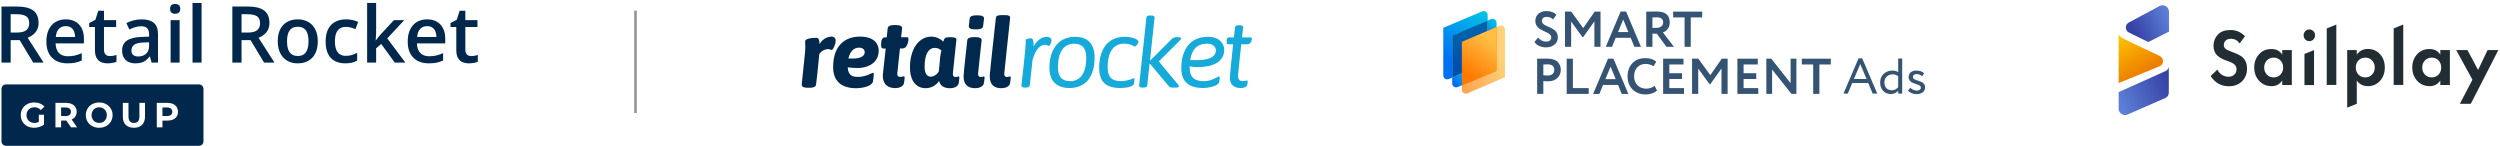 <?xml version="1.0" encoding="UTF-8"?> <svg xmlns="http://www.w3.org/2000/svg" width="803" height="47" viewBox="0 0 803 47" fill="none"> <path d="M5.531 2.108C7.081 2.108 8.361 2.297 9.37 2.674C10.387 3.051 11.142 3.626 11.634 4.397C12.135 5.168 12.385 6.149 12.385 7.338C12.385 8.224 12.221 8.979 11.893 9.603C11.565 10.226 11.134 10.743 10.601 11.153C10.068 11.563 9.497 11.892 8.89 12.138L13.997 20.1H10.662L6.318 12.888H3.426V20.1H0.473V2.108H5.531ZM5.334 4.569H3.426V10.452H5.469C6.839 10.452 7.832 10.197 8.447 9.689C9.071 9.18 9.382 8.429 9.382 7.437C9.382 6.395 9.05 5.656 8.386 5.221C7.729 4.787 6.712 4.569 5.334 4.569Z" fill="#01284C"></path> <path d="M21.118 6.218C22.333 6.218 23.375 6.468 24.244 6.969C25.114 7.469 25.782 8.179 26.25 9.098C26.718 10.017 26.952 11.116 26.952 12.396V13.947H17.857C17.89 15.268 18.243 16.285 18.916 16.999C19.596 17.712 20.548 18.069 21.771 18.069C22.64 18.069 23.42 17.987 24.109 17.823C24.806 17.651 25.524 17.401 26.262 17.072V19.423C25.581 19.743 24.888 19.977 24.183 20.124C23.477 20.272 22.632 20.346 21.648 20.346C20.31 20.346 19.133 20.087 18.116 19.571C17.107 19.046 16.315 18.266 15.741 17.232C15.175 16.199 14.891 14.915 14.891 13.381C14.891 11.855 15.15 10.558 15.667 9.492C16.184 8.425 16.91 7.613 17.845 7.055C18.78 6.497 19.871 6.218 21.118 6.218ZM21.118 8.396C20.208 8.396 19.469 8.692 18.903 9.283C18.345 9.873 18.017 10.739 17.919 11.879H24.121C24.113 11.198 23.998 10.595 23.777 10.07C23.563 9.545 23.235 9.135 22.792 8.84C22.357 8.544 21.799 8.396 21.118 8.396Z" fill="#01284C"></path> <path d="M35.283 18.008C35.66 18.008 36.034 17.975 36.403 17.909C36.772 17.835 37.108 17.749 37.412 17.651V19.841C37.092 19.981 36.678 20.1 36.169 20.198C35.66 20.297 35.131 20.346 34.581 20.346C33.81 20.346 33.117 20.219 32.502 19.964C31.887 19.702 31.398 19.255 31.037 18.623C30.676 17.991 30.496 17.118 30.496 16.002V8.68H28.638V7.387L30.631 6.366L31.579 3.449H33.4V6.477H37.301V8.68H33.4V15.965C33.4 16.654 33.572 17.167 33.917 17.503C34.262 17.84 34.717 18.008 35.283 18.008Z" fill="#01284C"></path> <path d="M45.522 6.218C47.245 6.218 48.545 6.6 49.423 7.363C50.309 8.126 50.752 9.315 50.752 10.932V20.1H48.697L48.143 18.168H48.045C47.659 18.66 47.261 19.066 46.851 19.386C46.441 19.706 45.965 19.944 45.423 20.1C44.89 20.264 44.238 20.346 43.467 20.346C42.654 20.346 41.928 20.198 41.288 19.903C40.648 19.599 40.144 19.14 39.775 18.525C39.406 17.909 39.221 17.13 39.221 16.186C39.221 14.784 39.742 13.729 40.784 13.024C41.834 12.318 43.417 11.928 45.534 11.855L47.897 11.768V11.055C47.897 10.111 47.675 9.438 47.232 9.036C46.798 8.634 46.182 8.433 45.386 8.433C44.706 8.433 44.045 8.532 43.405 8.729C42.765 8.926 42.142 9.168 41.535 9.455L40.599 7.412C41.264 7.059 42.019 6.772 42.864 6.551C43.717 6.329 44.603 6.218 45.522 6.218ZM47.885 13.59L46.125 13.651C44.681 13.7 43.668 13.947 43.085 14.39C42.503 14.833 42.211 15.44 42.211 16.211C42.211 16.884 42.413 17.376 42.815 17.688C43.217 17.991 43.746 18.143 44.402 18.143C45.403 18.143 46.231 17.86 46.888 17.294C47.552 16.72 47.885 15.879 47.885 14.771V13.59Z" fill="#01284C"></path> <path d="M57.693 6.477V20.1H54.801V6.477H57.693ZM56.265 1.259C56.708 1.259 57.09 1.378 57.41 1.616C57.738 1.854 57.902 2.264 57.902 2.846C57.902 3.421 57.738 3.831 57.41 4.077C57.09 4.315 56.708 4.434 56.265 4.434C55.806 4.434 55.416 4.315 55.096 4.077C54.784 3.831 54.629 3.421 54.629 2.846C54.629 2.264 54.784 1.854 55.096 1.616C55.416 1.378 55.806 1.259 56.265 1.259Z" fill="#01284C"></path> <path d="M64.744 20.1H61.84V0.951H64.744V20.1Z" fill="#01284C"></path> <path d="M79.687 2.108C81.238 2.108 82.518 2.297 83.527 2.674C84.544 3.051 85.299 3.626 85.791 4.397C86.292 5.168 86.542 6.149 86.542 7.338C86.542 8.224 86.378 8.979 86.05 9.603C85.722 10.226 85.291 10.743 84.758 11.153C84.224 11.563 83.654 11.892 83.047 12.138L88.154 20.1H84.819L80.475 12.888H77.583V20.1H74.629V2.108H79.687ZM79.49 4.569H77.583V10.452H79.626C80.996 10.452 81.989 10.197 82.604 9.689C83.228 9.18 83.539 8.429 83.539 7.437C83.539 6.395 83.207 5.656 82.542 5.221C81.886 4.787 80.869 4.569 79.49 4.569Z" fill="#01284C"></path> <path d="M102.072 13.258C102.072 14.39 101.924 15.395 101.629 16.273C101.333 17.15 100.903 17.893 100.337 18.5C99.77 19.099 99.09 19.558 98.294 19.878C97.498 20.19 96.6 20.346 95.599 20.346C94.663 20.346 93.806 20.19 93.027 19.878C92.247 19.558 91.57 19.099 90.996 18.5C90.43 17.893 89.991 17.15 89.679 16.273C89.368 15.395 89.212 14.39 89.212 13.258C89.212 11.756 89.47 10.485 89.987 9.443C90.512 8.392 91.259 7.592 92.227 7.043C93.195 6.493 94.347 6.218 95.685 6.218C96.94 6.218 98.048 6.493 99.007 7.043C99.967 7.592 100.718 8.392 101.26 9.443C101.801 10.493 102.072 11.764 102.072 13.258ZM92.19 13.258C92.19 14.25 92.309 15.099 92.547 15.805C92.793 16.511 93.17 17.052 93.679 17.429C94.188 17.799 94.844 17.983 95.648 17.983C96.452 17.983 97.108 17.799 97.617 17.429C98.126 17.052 98.499 16.511 98.737 15.805C98.975 15.099 99.094 14.25 99.094 13.258C99.094 12.265 98.975 11.424 98.737 10.735C98.499 10.037 98.126 9.508 97.617 9.147C97.108 8.778 96.448 8.593 95.636 8.593C94.438 8.593 93.564 8.995 93.014 9.799C92.465 10.603 92.19 11.756 92.19 13.258Z" fill="#01284C"></path> <path d="M110.883 20.346C109.595 20.346 108.479 20.096 107.536 19.595C106.592 19.095 105.866 18.328 105.358 17.294C104.849 16.26 104.595 14.948 104.595 13.356C104.595 11.699 104.874 10.345 105.431 9.295C105.989 8.245 106.761 7.469 107.745 6.969C108.738 6.468 109.874 6.218 111.154 6.218C111.966 6.218 112.7 6.3 113.357 6.464C114.021 6.62 114.583 6.813 115.043 7.043L114.181 9.356C113.681 9.151 113.168 8.979 112.643 8.84C112.118 8.7 111.613 8.63 111.129 8.63C110.333 8.63 109.669 8.807 109.136 9.159C108.611 9.512 108.217 10.037 107.954 10.735C107.7 11.432 107.573 12.298 107.573 13.331C107.573 14.332 107.704 15.177 107.967 15.866C108.229 16.547 108.619 17.064 109.136 17.417C109.652 17.762 110.288 17.934 111.043 17.934C111.79 17.934 112.458 17.844 113.049 17.663C113.64 17.483 114.198 17.249 114.723 16.962V19.472C114.206 19.767 113.652 19.985 113.061 20.124C112.471 20.272 111.745 20.346 110.883 20.346Z" fill="#01284C"></path> <path d="M120.814 0.951V10.206C120.814 10.624 120.798 11.083 120.765 11.584C120.732 12.076 120.699 12.54 120.667 12.974H120.728C120.941 12.687 121.196 12.351 121.491 11.965C121.795 11.58 122.082 11.243 122.353 10.956L126.512 6.477H129.835L124.383 12.335L130.192 20.1H126.795L122.439 14.119L120.814 15.509V20.1H117.922V0.951H120.814Z" fill="#01284C"></path> <path d="M137.182 6.218C138.397 6.218 139.439 6.468 140.308 6.969C141.178 7.469 141.847 8.179 142.314 9.098C142.782 10.017 143.016 11.116 143.016 12.396V13.947H133.921C133.954 15.268 134.307 16.285 134.98 16.999C135.661 17.712 136.612 18.069 137.835 18.069C138.704 18.069 139.484 17.987 140.173 17.823C140.87 17.651 141.588 17.401 142.327 17.072V19.423C141.646 19.743 140.952 19.977 140.247 20.124C139.541 20.272 138.696 20.346 137.712 20.346C136.374 20.346 135.197 20.087 134.18 19.571C133.171 19.046 132.379 18.266 131.805 17.232C131.239 16.199 130.955 14.915 130.955 13.381C130.955 11.855 131.214 10.558 131.731 9.492C132.248 8.425 132.974 7.613 133.909 7.055C134.844 6.497 135.935 6.218 137.182 6.218ZM137.182 8.396C136.272 8.396 135.533 8.692 134.967 9.283C134.409 9.873 134.081 10.739 133.983 11.879H140.185C140.177 11.198 140.062 10.595 139.841 10.07C139.627 9.545 139.299 9.135 138.856 8.84C138.421 8.544 137.863 8.396 137.182 8.396Z" fill="#01284C"></path> <path d="M151.347 18.008C151.724 18.008 152.098 17.975 152.467 17.909C152.836 17.835 153.173 17.749 153.476 17.651V19.841C153.156 19.981 152.742 20.1 152.233 20.198C151.724 20.297 151.195 20.346 150.646 20.346C149.874 20.346 149.181 20.219 148.566 19.964C147.951 19.702 147.462 19.255 147.101 18.623C146.74 17.991 146.56 17.118 146.56 16.002V8.68H144.702V7.387L146.695 6.366L147.643 3.449H149.464V6.477H153.365V8.68H149.464V15.965C149.464 16.654 149.636 17.167 149.981 17.503C150.326 17.84 150.781 18.008 151.347 18.008Z" fill="#01284C"></path> <path fill-rule="evenodd" clip-rule="evenodd" d="M1.925 27.113H63.907C64.707 27.113 65.356 27.762 65.356 28.562V45.385C65.356 46.185 64.707 46.833 63.907 46.833H1.925C1.125 46.833 0.477 46.185 0.477 45.385V28.562C0.477 27.762 1.125 27.113 1.925 27.113ZM14.128 36.85H12.466V39.151C12.047 39.376 11.576 39.488 11.052 39.488C10.558 39.488 10.116 39.383 9.727 39.174C9.345 38.957 9.046 38.657 8.829 38.276C8.612 37.894 8.503 37.46 8.503 36.973C8.503 36.479 8.612 36.041 8.829 35.66C9.046 35.278 9.349 34.983 9.738 34.773C10.127 34.563 10.573 34.459 11.074 34.459C11.868 34.459 12.545 34.754 13.106 35.346L14.274 34.268C13.892 33.826 13.421 33.489 12.859 33.257C12.298 33.025 11.673 32.909 10.984 32.909C10.161 32.909 9.42 33.085 8.762 33.437C8.103 33.781 7.587 34.264 7.212 34.885C6.846 35.499 6.662 36.195 6.662 36.973C6.662 37.752 6.846 38.452 7.212 39.073C7.587 39.686 8.099 40.169 8.75 40.521C9.402 40.865 10.135 41.037 10.951 41.037C11.52 41.037 12.085 40.951 12.646 40.779C13.207 40.607 13.701 40.36 14.128 40.038V36.85ZM22.817 40.903L21.301 38.714H21.211H19.628V40.903H17.809V33.044H21.211C21.907 33.044 22.51 33.16 23.018 33.392C23.535 33.624 23.932 33.953 24.209 34.38C24.485 34.807 24.624 35.312 24.624 35.896C24.624 36.479 24.482 36.985 24.197 37.411C23.921 37.83 23.524 38.152 23.007 38.377L24.77 40.903H22.817ZM22.783 35.896C22.783 35.454 22.641 35.117 22.356 34.885C22.072 34.646 21.657 34.526 21.11 34.526H19.628V37.265H21.11C21.657 37.265 22.072 37.145 22.356 36.906C22.641 36.666 22.783 36.33 22.783 35.896ZM29.651 40.51C30.309 40.861 31.046 41.037 31.862 41.037C32.678 41.037 33.411 40.861 34.063 40.51C34.714 40.158 35.227 39.675 35.601 39.062C35.975 38.44 36.162 37.744 36.162 36.973C36.162 36.202 35.975 35.51 35.601 34.896C35.227 34.275 34.714 33.789 34.063 33.437C33.411 33.085 32.678 32.909 31.862 32.909C31.046 32.909 30.309 33.085 29.651 33.437C29 33.789 28.487 34.275 28.113 34.896C27.746 35.51 27.562 36.202 27.562 36.973C27.562 37.744 27.746 38.44 28.113 39.062C28.487 39.675 29 40.158 29.651 40.51ZM33.12 39.174C32.745 39.383 32.326 39.488 31.862 39.488C31.398 39.488 30.979 39.383 30.605 39.174C30.231 38.957 29.935 38.657 29.718 38.276C29.508 37.894 29.404 37.46 29.404 36.973C29.404 36.487 29.508 36.053 29.718 35.671C29.935 35.289 30.231 34.994 30.605 34.784C30.979 34.567 31.398 34.459 31.862 34.459C32.326 34.459 32.745 34.567 33.12 34.784C33.494 34.994 33.786 35.289 33.995 35.671C34.212 36.053 34.321 36.487 34.321 36.973C34.321 37.46 34.212 37.894 33.995 38.276C33.786 38.657 33.494 38.957 33.12 39.174ZM43.012 41.037C41.889 41.037 41.014 40.727 40.385 40.106C39.764 39.484 39.453 38.597 39.453 37.445V33.044H41.272V37.377C41.272 38.785 41.856 39.488 43.023 39.488C43.592 39.488 44.026 39.32 44.325 38.983C44.625 38.639 44.775 38.103 44.775 37.377V33.044H46.571V37.445C46.571 38.597 46.257 39.484 45.628 40.106C45.007 40.727 44.135 41.037 43.012 41.037ZM55.569 33.392C55.06 33.16 54.458 33.044 53.761 33.044H50.36V40.903H52.179V38.736H53.761C54.458 38.736 55.06 38.624 55.569 38.399C56.086 38.167 56.482 37.838 56.759 37.411C57.036 36.977 57.175 36.472 57.175 35.896C57.175 35.312 57.036 34.807 56.759 34.38C56.482 33.953 56.086 33.624 55.569 33.392ZM54.907 36.906C54.622 37.138 54.207 37.254 53.661 37.254H52.179V34.526H53.661C54.207 34.526 54.622 34.646 54.907 34.885C55.191 35.117 55.333 35.454 55.333 35.896C55.333 36.33 55.191 36.666 54.907 36.906Z" fill="#01284C"></path> <g clip-path="url(#clip0_9041_14325)"> <path d="M266.943 11.758C267.14 11.729 267.341 11.746 267.53 11.807C267.718 11.867 267.891 11.97 268.033 12.107C268.175 12.244 268.283 12.411 268.348 12.596C268.414 12.78 268.435 12.978 268.411 13.172C268.411 14.197 267.599 16.031 267.162 16.031C266.725 16.031 266.631 15.755 265.882 15.755C265.339 15.799 264.812 15.962 264.342 16.234C263.872 16.505 263.47 16.877 263.165 17.323C262.822 21.351 262.125 27.162 262.125 27.162C262.062 27.807 261.375 28.186 260.158 28.186H259.284C258.035 28.186 257.504 27.725 257.504 27.233L258.545 17.148C258.638 16.257 258.67 15.488 258.67 14.965C258.67 14.227 258.607 13.705 258.607 13.244C258.607 12.567 260.199 12.137 262.229 12.137C263.072 12.137 263.134 13.028 263.27 14.187C263.615 13.502 264.135 12.918 264.779 12.492C265.424 12.066 266.169 11.813 266.943 11.758V11.758Z" fill="#01284D"></path> <path d="M280.402 23.38C280.527 23.38 280.652 23.38 280.652 23.811C280.612 24.604 280.529 25.394 280.402 26.178C279.903 27.869 276.687 28.33 274.97 28.33C269.881 28.33 267.602 25.717 267.602 21.566C267.602 14.463 271.567 11.758 276.188 11.758C281.277 11.758 282.245 14.617 282.245 16.216C282.245 20.316 278.623 21.843 275.532 21.843C274.446 21.85 273.36 21.778 272.285 21.628C272.41 24.149 273.721 24.702 275.563 24.702C278.061 24.733 280.059 23.38 280.402 23.38ZM272.503 18.799H274.002C276.937 18.799 277.749 17.692 277.749 16.749C277.749 15.806 276.968 15.304 275.875 15.304C273.94 15.355 272.94 16.892 272.503 18.799Z" fill="#01284D"></path> <path d="M284.492 15.6H283.816C283.254 15.6 283.004 15.262 283.004 14.493C283.004 13.079 283.285 12.002 284.19 12.002H284.815L285.127 9.082C285.189 8.436 285.876 8.057 287.094 8.057H287.979C289.227 8.057 289.758 8.518 289.758 9.01L289.446 11.961H291.288C291.725 11.961 291.788 12.146 291.788 12.576C291.788 13.714 291.194 15.559 289.977 15.559H289.071C289.071 15.559 288.197 23.584 288.197 23.676C288.197 24.383 288.478 24.701 289.134 24.701C289.534 24.675 289.931 24.613 290.32 24.516C290.508 24.516 290.57 24.578 290.57 24.855C290.537 25.474 290.464 26.09 290.351 26.699C290.164 27.837 288.697 28.298 287.604 28.298C285.106 28.298 283.545 27.068 283.545 24.199C283.587 23.563 284.492 15.6 284.492 15.6Z" fill="#01284D"></path> <path d="M301.627 26.024C301.158 26.725 300.523 27.302 299.775 27.704C299.027 28.106 298.191 28.321 297.339 28.33C294.311 28.33 292.281 25.994 292.281 21.658C292.281 15.755 295.122 11.758 299.212 11.758C300.636 11.811 301.986 12.393 302.99 13.387C303.334 12.28 303.427 11.973 305.02 11.942H305.394C306.643 11.942 307.205 12.219 307.205 12.711C307.205 12.834 306.05 23.196 306.05 23.718C306.05 24.425 306.331 24.743 306.987 24.743C307.294 24.714 307.598 24.652 307.892 24.559C308.079 24.559 308.142 24.62 308.142 24.897C308.109 25.516 308.036 26.132 307.923 26.742C307.736 27.879 306.269 28.34 305.176 28.34C303.313 28.33 302.064 27.654 301.627 26.024ZM301.564 22.857C302.064 17.384 301.939 18.338 302.376 16.216C301.816 15.687 301.071 15.39 300.295 15.386C298.213 15.386 296.985 17.436 296.985 21.412C296.985 23.534 297.672 24.641 299.067 24.641C299.601 24.571 300.108 24.371 300.544 24.06C300.98 23.748 301.331 23.335 301.564 22.857V22.857Z" fill="#01284D"></path> <path d="M310.686 12.957C310.749 12.311 311.436 11.932 312.653 11.932H313.528C314.776 11.932 315.307 12.393 315.307 12.885C315.307 12.885 314.152 23.4 314.152 23.708C314.152 24.415 314.433 24.733 315.089 24.733C315.396 24.704 315.7 24.642 315.994 24.548C316.181 24.548 316.244 24.61 316.244 24.886C316.211 25.505 316.138 26.121 316.025 26.731C315.838 27.869 314.371 28.33 313.278 28.33C310.843 28.33 309.5 27.192 309.5 24.425C309.5 23.564 310.686 12.957 310.686 12.957ZM315.776 8.406C315.713 9.052 315.026 9.431 313.809 9.431H312.955C311.706 9.431 311.176 8.97 311.176 8.478L311.457 5.957C311.519 5.311 312.206 4.932 313.424 4.932H314.298C315.547 4.932 316.077 5.393 316.077 5.885L315.776 8.406Z" fill="#01284D"></path> <path d="M319.869 5.784C319.963 5.169 320.338 4.861 321.493 4.861H322.992C324.115 4.861 324.459 5.2 324.459 5.691C324.459 5.691 322.554 23.586 322.554 23.709C322.554 24.416 322.835 24.734 323.491 24.734C323.799 24.705 324.102 24.643 324.396 24.549C324.584 24.549 324.646 24.611 324.646 24.888C324.614 25.507 324.541 26.123 324.428 26.733C324.24 27.87 322.773 28.331 321.68 28.331C319.245 28.331 317.902 27.194 317.902 24.427C317.902 23.473 319.869 5.784 319.869 5.784Z" fill="#01284D"></path> <path d="M329.386 28.144H329.261C328.418 28.144 328.074 27.867 328.074 27.498C328.074 27.498 329.448 15.507 329.448 14.031C329.448 13.293 329.448 13.17 329.448 13.006C329.448 12.33 330.978 12.299 331.196 12.299C331.415 12.299 332.008 12.391 332.008 14.605C332.016 14.707 332.016 14.81 332.008 14.913C333.049 13.006 334.568 11.838 336.171 11.838C336.795 11.838 337.732 12.053 337.732 13.006C337.732 13.775 337.201 14.728 336.827 14.728C336.452 14.728 336.421 14.39 335.609 14.39C334.454 14.39 332.737 15.343 331.644 19.248C331.238 23.183 330.77 27.447 330.77 27.447C330.645 27.898 330.197 28.144 329.386 28.144Z" fill="#16AADB"></path> <path d="M345.344 11.822C349.434 11.822 351.588 14.159 351.588 18.494C351.588 24.859 348.529 28.272 343.533 28.272C339.287 28.272 337.07 25.966 337.07 21.661C337.102 16.557 339.474 11.822 345.344 11.822ZM348.903 18.556C348.903 15.481 347.654 14.036 345.001 14.036C341.566 14.036 339.797 16.957 339.797 21.569C339.797 24.644 341.077 26.058 343.731 26.058C347.061 26.058 348.903 23.445 348.903 18.556Z" fill="#16AADB"></path> <path d="M364.232 26.857C363.982 28.087 360.766 28.272 359.799 28.272C355.396 28.272 353.055 26.396 353.055 21.815C353.055 16.526 355.303 11.822 361.297 11.822C364.138 11.822 365.668 12.775 365.668 13.421C365.668 13.821 364.981 14.958 364.451 14.958C363.419 14.309 362.209 13.987 360.985 14.036C358.081 14.036 355.781 16.086 355.781 21.63C355.781 24.705 357.093 26.058 360.028 26.058C361.466 26.02 362.882 25.696 364.19 25.105C364.315 25.105 364.378 25.105 364.378 25.474C364.363 25.938 364.314 26.4 364.232 26.857V26.857Z" fill="#16AADB"></path> <path d="M376.533 12.375C377.022 12.031 377.623 11.877 378.219 11.944H378.344C379.062 11.944 379.385 12.129 379.385 12.313C379.341 12.565 379.208 12.794 379.01 12.959L372.204 19.723L378.448 27.225C378.56 27.346 378.636 27.495 378.667 27.656C378.667 28.056 378.292 28.148 377.262 28.148H377.137C376.45 28.148 375.763 28.148 375.482 27.748L369.363 20.461H369.238L368.489 27.471C368.426 27.902 368.051 28.148 367.177 28.148H367.073C366.168 28.148 365.887 27.902 365.887 27.471L368.228 5.641C368.228 5.211 368.634 4.965 369.54 4.965H369.665C370.57 4.965 370.851 5.211 370.851 5.641L369.384 19.385H369.508L376.533 12.375Z" fill="#16AADB"></path> <path d="M391.548 24.551C391.673 24.551 391.766 24.551 391.766 24.92C391.748 25.385 391.696 25.847 391.61 26.304C391.329 27.749 387.832 28.272 386.49 28.272C383.368 28.272 379.434 27.411 379.434 21.907C379.434 16.404 381.9 11.822 388.02 11.822C391.954 11.822 393.223 14.344 393.223 15.922C393.223 20.196 389.06 21.549 384.793 21.549C383.893 21.559 382.994 21.487 382.108 21.333V21.641C382.108 25.054 383.919 26.068 386.667 26.068C389.414 26.068 391.111 24.551 391.548 24.551ZM382.306 19.324H384.523C385.428 19.324 390.549 19.324 390.549 16.157C390.549 15.02 389.508 14.036 387.739 14.036C384.117 13.985 382.681 16.465 382.306 19.324Z" fill="#16AADB"></path> <path d="M396.698 8.774C396.761 8.282 397.166 8.098 397.978 8.098H398.103C398.977 8.098 399.289 8.313 399.289 8.774L398.946 12.002H401.6C401.975 12.002 402.099 12.156 402.099 12.587C402.099 12.71 401.881 14.216 400.694 14.216H398.696C398.696 14.216 397.656 23.686 397.656 24.301C397.656 25.715 398.342 26.054 399.154 26.054C399.631 26.048 400.104 25.976 400.559 25.838C400.653 25.838 400.778 25.9 400.778 26.115C400.757 26.498 400.705 26.878 400.622 27.253C400.434 28.021 399.404 28.278 398.54 28.278C397.135 28.278 395.043 27.847 395.043 24.896C395.043 23.973 396.084 14.226 396.084 14.226H394.523C394.086 14.226 393.992 13.888 393.992 13.396C393.992 12.904 393.992 12.013 394.773 12.013H396.334L396.698 8.774Z" fill="#16AADB"></path> </g> <path d="M477.843 6.681V4.83C477.843 3.924 476.919 3.31 476.084 3.663L463.59 8.937V24.23C463.59 25.136 464.514 25.75 465.349 25.398L466.441 24.937V11.447L477.843 6.681Z" fill="url(#paint0_linear_9041_14325)"></path> <path d="M480.694 8.878V7.316C480.694 6.412 479.774 5.798 478.939 6.147L477.844 6.604V10.101L480.694 8.878Z" fill="url(#paint1_linear_9041_14325)"></path> <path d="M466.441 24.881V26.793C466.441 27.698 467.362 28.311 468.197 27.962L469.767 27.306V23.477L466.441 24.881Z" fill="url(#paint2_linear_9041_14325)"></path> <path d="M469.767 13.571L477.844 10.102V6.605L466.441 11.371V24.881L469.767 23.477V13.571Z" fill="url(#paint3_linear_9041_14325)"></path> <path opacity="0.7" d="M480.345 8.828V22.516L469.555 27.025V28.82C469.555 29.73 470.485 30.343 471.322 29.984L483.395 24.801V9.442C483.395 8.532 482.464 7.919 481.628 8.278L480.345 8.828Z" fill="url(#paint4_linear_9041_14325)"></path> <path d="M480.656 22.771L469.57 27.404V13.469L480.656 8.709V22.771Z" fill="#FF7800"></path> <path d="M480.656 22.771L469.57 27.404V13.469L480.656 8.709V22.771Z" fill="url(#paint5_linear_9041_14325)"></path> <path d="M498.274 12.036C498.274 11.691 498.145 11.389 497.886 11.131C497.638 10.862 497.326 10.646 496.949 10.485C496.572 10.313 496.158 10.119 495.705 9.903C495.264 9.677 494.855 9.446 494.478 9.209C494.101 8.961 493.783 8.622 493.525 8.191C493.277 7.749 493.153 7.243 493.153 6.672C493.153 5.8 493.471 5.062 494.106 4.459C494.763 3.856 495.619 3.555 496.675 3.555C498.107 3.555 499.184 3.959 499.905 4.766L498.839 6.252C498.269 5.692 497.601 5.412 496.836 5.412C496.352 5.412 495.964 5.526 495.673 5.752C495.393 5.978 495.253 6.279 495.253 6.656C495.253 6.85 495.291 7.033 495.366 7.206C495.442 7.367 495.522 7.502 495.608 7.609C495.705 7.717 495.856 7.836 496.061 7.965C496.276 8.094 496.443 8.191 496.562 8.256C496.691 8.309 496.901 8.401 497.192 8.53C497.482 8.659 497.687 8.751 497.805 8.805C498.279 9.02 498.694 9.246 499.049 9.483C499.448 9.72 499.765 10.059 500.002 10.501C500.25 10.943 500.374 11.449 500.374 12.02C500.374 12.967 500.013 13.737 499.292 14.33C498.57 14.922 497.671 15.218 496.594 15.218C495.84 15.218 495.092 15.062 494.348 14.75C493.638 14.427 493.153 13.99 492.895 13.441L494.025 12.084C494.327 12.483 494.715 12.795 495.188 13.021C495.673 13.247 496.152 13.36 496.626 13.36C497.122 13.36 497.52 13.242 497.822 13.005C498.123 12.768 498.274 12.445 498.274 12.036Z" fill="#355372"></path> <path d="M504.651 15.04H502.664V3.732H504.667L508.528 9.015L512.211 3.732H514.085V15.04H512.114V6.866L508.544 11.89H508.253L504.651 6.915V15.04Z" fill="#355372"></path> <path d="M517.774 15.04H515.771L520.552 3.7H522.297L527.079 15.04H524.962L523.783 12.149H518.953L517.774 15.04ZM523.024 10.291L521.376 6.269L519.712 10.291H523.024Z" fill="#355372"></path> <path d="M530.759 10.808V15.04H528.772V3.732C529.332 3.732 529.941 3.727 530.598 3.716C531.255 3.705 531.793 3.7 532.213 3.7C534.949 3.7 536.316 4.863 536.316 7.189C536.316 8.051 536.096 8.762 535.654 9.322C535.212 9.86 534.706 10.226 534.135 10.42L537.673 15.04H535.266L532.148 10.808H530.759ZM532.116 5.558C532.062 5.558 531.976 5.563 531.858 5.574C531.739 5.574 531.572 5.579 531.357 5.59C531.142 5.59 530.942 5.59 530.759 5.59V8.95H532.052C532.687 8.95 533.204 8.794 533.602 8.482C534.012 8.169 534.216 7.744 534.216 7.206C534.216 6.107 533.516 5.558 532.116 5.558Z" fill="#355372"></path> <path d="M541.083 5.59H537.416V3.732H546.737V5.59H543.07V15.04H541.083V5.59Z" fill="#355372"></path> <path d="M495.722 26.071V30.158H493.735V18.85C494.208 18.85 494.72 18.845 495.269 18.834C495.829 18.823 496.389 18.818 496.949 18.818C497.746 18.818 498.435 18.92 499.017 19.125C499.609 19.319 500.067 19.593 500.39 19.948C500.713 20.293 500.95 20.675 501.101 21.096C501.252 21.505 501.327 21.957 501.327 22.452C501.327 23.476 500.961 24.343 500.229 25.053C499.507 25.764 498.495 26.119 497.192 26.119C496.535 26.119 496.045 26.103 495.722 26.071ZM497.143 20.675L495.722 20.708V24.181C496.292 24.235 496.761 24.262 497.127 24.262C497.762 24.262 498.269 24.106 498.645 23.793C499.033 23.481 499.227 23.029 499.227 22.436C499.227 21.262 498.532 20.675 497.143 20.675Z" fill="#355372"></path> <path d="M510.293 30.158H503.217V18.85H505.204V28.3H510.293V30.158Z" fill="#355372"></path> <path d="M513.719 30.174H511.716L516.498 18.834H518.242L523.024 30.174H520.908L519.728 27.283H514.898L513.719 30.174ZM518.969 25.425L517.321 21.402L515.658 25.425H518.969Z" fill="#355372"></path> <path d="M531.465 27.573L532.224 29.059C531.868 29.436 531.357 29.743 530.689 29.98C530.032 30.217 529.338 30.336 528.605 30.336C526.882 30.336 525.477 29.803 524.389 28.736C523.312 27.67 522.774 26.259 522.774 24.504C522.774 22.824 523.285 21.429 524.308 20.32C525.321 19.222 526.737 18.672 528.557 18.672C530 18.672 531.147 19.055 531.998 19.819L531.109 21.289C530.345 20.783 529.494 20.53 528.557 20.53C527.48 20.53 526.597 20.891 525.908 21.612C525.218 22.334 524.874 23.298 524.874 24.504C524.874 25.689 525.234 26.647 525.956 27.38C526.688 28.112 527.631 28.478 528.783 28.478C529.774 28.478 530.668 28.176 531.465 27.573Z" fill="#355372"></path> <path d="M540.903 30.158H534.199V18.85H540.742V20.708H536.186V23.519H540.257V25.376H536.186V28.3H540.903V30.158Z" fill="#355372"></path> <path d="M545.478 30.158H543.491V18.85H545.494L549.355 24.133L553.038 18.85H554.912V30.158H552.941V21.984L549.371 27.008H549.08L545.478 22.032V30.158Z" fill="#355372"></path> <path d="M564.756 30.158H558.052V18.85H564.594V20.708H560.039V23.519H564.11V25.376H560.039V28.3H564.756V30.158Z" fill="#355372"></path> <path d="M577.004 18.85V30.158H575.421L569.201 22.323V30.158H567.344V18.85H568.927L575.146 26.717V18.85H577.004Z" fill="#355372"></path> <path d="M582.399 20.708H578.732V18.85H588.053V20.708H584.386V30.158H582.399V20.708Z" fill="#355372"></path> <path d="M593.501 30.072H592.116L596.962 18.739H598.137L602.983 30.072H601.518L600.069 26.66H594.934L593.501 30.072ZM599.538 25.372L597.509 20.558L595.481 25.372H599.538ZM610.985 30.072H609.697V29.155C609.053 29.852 608.286 30.201 607.395 30.201C606.332 30.201 605.485 29.863 604.851 29.187C604.218 28.5 603.902 27.604 603.902 26.498C603.902 25.372 604.272 24.454 605.012 23.746C605.764 23.027 606.713 22.667 607.862 22.667C608.591 22.667 609.203 22.839 609.697 23.182V18.804H610.985V30.072ZM607.636 28.994C608.43 28.994 609.117 28.672 609.697 28.028V24.438C609.096 24.062 608.5 23.875 607.91 23.875C607.169 23.875 606.542 24.116 606.026 24.599C605.522 25.071 605.27 25.694 605.27 26.466C605.27 27.239 605.485 27.856 605.914 28.318C606.354 28.768 606.928 28.994 607.636 28.994ZM616.969 28.108C616.969 27.851 616.834 27.636 616.566 27.464C616.298 27.293 615.97 27.153 615.584 27.046C615.208 26.928 614.828 26.794 614.441 26.643C614.055 26.493 613.727 26.257 613.459 25.935C613.191 25.602 613.057 25.195 613.057 24.712C613.057 24.1 613.282 23.606 613.733 23.231C614.184 22.855 614.779 22.667 615.52 22.667C616.582 22.667 617.414 22.951 618.015 23.52L617.403 24.502C616.867 24.03 616.26 23.794 615.584 23.794C615.241 23.794 614.962 23.88 614.747 24.052C614.532 24.223 614.425 24.438 614.425 24.695C614.425 24.974 614.559 25.205 614.828 25.388C615.096 25.559 615.418 25.704 615.793 25.822C616.18 25.93 616.566 26.058 616.952 26.209C617.339 26.348 617.666 26.574 617.934 26.885C618.203 27.196 618.337 27.582 618.337 28.044C618.337 28.763 618.069 29.31 617.532 29.686C617.006 30.051 616.341 30.233 615.536 30.233C614.967 30.233 614.425 30.115 613.91 29.879C613.384 29.632 613.035 29.375 612.864 29.106L613.588 28.189C613.803 28.436 614.114 28.65 614.522 28.833C614.951 29.015 615.337 29.106 615.681 29.106C616.056 29.106 616.362 29.02 616.598 28.849C616.845 28.666 616.969 28.419 616.969 28.108Z" fill="#355372"></path> <g clip-path="url(#clip1_9041_14325)"> <path d="M696.677 3.805V10.159L690.047 13.487H689.988L683.83 10.461C682.498 9.826 682.469 7.889 683.801 7.224L693.658 1.929C695.049 1.202 696.677 2.201 696.677 3.805Z" fill="url(#paint6_linear_9041_14325)"></path> <path d="M680.512 34.849C680.512 36.392 682.081 37.42 683.442 36.755L695.549 31.46C696.23 31.157 696.585 30.491 696.615 29.856V21.232C696.615 21.898 696.26 22.534 695.549 22.836L680.512 29.584V34.849Z" fill="url(#paint7_linear_9041_14325)"></path> <path d="M693.714 21.26L680.512 26.677V10.791C680.512 11.759 682.377 12.607 683.205 13L693.359 17.811L693.744 17.992C695.135 18.658 695.105 20.655 693.714 21.26Z" fill="url(#paint8_linear_9041_14325)"></path> <path d="M721.096 11.639L719.379 13.938C718.639 12.94 717.721 12.456 716.626 12.456C715.827 12.456 715.235 12.667 714.85 13.061C714.465 13.454 714.288 13.938 714.288 14.483C714.288 14.937 714.465 15.33 714.821 15.663C715.087 15.935 715.768 16.238 716.863 16.661C718.55 17.236 719.675 17.841 720.297 18.386C721.274 19.264 721.747 20.474 721.747 22.017C721.747 23.712 721.214 25.073 720.119 26.132C719.024 27.191 717.603 27.706 715.886 27.706C713.459 27.706 711.505 26.616 710.055 24.438L712.216 22.35C712.6 23.137 713.104 23.712 713.755 24.075C714.406 24.468 715.087 24.65 715.768 24.65C716.537 24.65 717.159 24.438 717.633 23.984C718.136 23.53 718.373 22.955 718.373 22.259C718.373 21.654 718.166 21.14 717.721 20.716C717.307 20.323 716.449 19.899 715.117 19.445C713.873 19.022 712.926 18.507 712.304 17.932C711.416 17.146 710.972 16.056 710.972 14.725C710.972 13.333 711.446 12.123 712.364 11.124C713.281 10.126 714.643 9.642 716.389 9.642C718.195 9.611 719.794 10.307 721.096 11.639Z" fill="#212D32"></path> <path d="M733.054 17.538V16.086H736.132V27.312H733.054V25.859C732.225 27.07 731.1 27.675 729.679 27.675C728.021 27.675 726.689 27.1 725.624 25.95C724.587 24.8 724.055 23.378 724.055 21.714C724.055 20.02 724.558 18.597 725.564 17.478C726.571 16.328 727.903 15.753 729.501 15.753C731.1 15.723 732.284 16.328 733.054 17.538ZM732.491 19.414C731.929 18.809 731.189 18.507 730.301 18.507C729.413 18.507 728.702 18.809 728.11 19.414C727.548 20.02 727.252 20.776 727.252 21.684C727.252 22.591 727.548 23.348 728.11 23.953C728.673 24.558 729.413 24.861 730.301 24.861C731.189 24.861 731.899 24.558 732.491 23.953C733.054 23.348 733.35 22.591 733.35 21.684C733.35 20.776 733.054 20.02 732.491 19.414Z" fill="#212D32"></path> <path d="M740.459 12.668C740.103 12.305 739.926 11.851 739.926 11.337C739.926 10.822 740.103 10.369 740.459 10.006C740.814 9.642 741.258 9.461 741.761 9.461C742.264 9.461 742.708 9.642 743.064 10.006C743.419 10.369 743.596 10.822 743.596 11.337C743.596 11.851 743.419 12.305 743.064 12.668C742.708 13.031 742.264 13.213 741.761 13.213C741.258 13.213 740.814 13.031 740.459 12.668ZM740.192 17.328L743.271 16.087V27.313H740.192V17.328Z" fill="#212D32"></path> <path d="M747.348 9.125L750.426 7.885V27.28H747.348V9.125Z" fill="#212D32"></path> <path d="M757 25.863V33.337L753.922 34.577V16.09H757V17.542C757.859 16.332 759.043 15.727 760.582 15.727C762.181 15.727 763.483 16.302 764.489 17.421C765.496 18.541 765.999 19.963 765.999 21.687C765.999 23.412 765.496 24.834 764.46 25.984C763.424 27.104 762.122 27.678 760.523 27.678C759.013 27.648 757.859 27.073 757 25.863ZM761.914 19.418C761.352 18.813 760.612 18.51 759.724 18.51C758.836 18.51 758.125 18.813 757.533 19.418C756.971 20.023 756.675 20.78 756.675 21.687C756.675 22.595 756.971 23.352 757.533 23.957C758.096 24.562 758.836 24.864 759.724 24.864C760.612 24.864 761.322 24.562 761.914 23.957C762.477 23.352 762.773 22.595 762.773 21.687C762.773 20.78 762.477 20.023 761.914 19.418Z" fill="#212D32"></path> <path d="M768.848 9.125L771.926 7.885V27.28H768.848V9.125Z" fill="#212D32"></path> <path d="M783.823 17.538V16.086H786.901V27.312H783.823V25.859C782.994 27.07 781.869 27.675 780.448 27.675C778.791 27.675 777.458 27.1 776.392 25.95C775.357 24.8 774.824 23.378 774.824 21.714C774.824 20.02 775.328 18.597 776.334 17.478C777.34 16.328 778.672 15.753 780.271 15.753C781.869 15.723 783.054 16.328 783.823 17.538ZM783.261 19.414C782.698 18.809 781.958 18.507 781.07 18.507C780.182 18.507 779.472 18.809 778.879 19.414C778.317 20.02 778.021 20.776 778.021 21.684C778.021 22.591 778.317 23.348 778.879 23.953C779.441 24.558 780.182 24.861 781.07 24.861C781.958 24.861 782.668 24.558 783.261 23.953C783.823 23.348 784.119 22.591 784.119 21.684C784.119 20.776 783.823 20.02 783.261 19.414Z" fill="#212D32"></path> <path d="M790.125 33.303L794.151 25.617L788.941 16.086H792.553L795.957 22.47L799.006 16.086H802.469L793.618 33.333H790.125V33.303Z" fill="#212D32"></path> </g> <rect opacity="0.5" x="203.691" y="3.416" width="0.866" height="32.898" fill="#333333"></rect> <defs> <linearGradient id="paint0_linear_9041_14325" x1="470.717" y1="23.325" x2="482.758" y2="6.862" gradientUnits="userSpaceOnUse"> <stop stop-color="#0070F3"></stop> <stop offset="1" stop-color="#00C9E4"></stop> </linearGradient> <linearGradient id="paint1_linear_9041_14325" x1="476.952" y1="12.523" x2="482.243" y2="8.314" gradientUnits="userSpaceOnUse"> <stop stop-color="#006FF1"></stop> <stop offset="1" stop-color="#00C9E4"></stop> </linearGradient> <linearGradient id="paint2_linear_9041_14325" x1="468.104" y1="28.063" x2="473.53" y2="23.506" gradientUnits="userSpaceOnUse"> <stop stop-color="#006FF1"></stop> <stop offset="1" stop-color="#00C9E4"></stop> </linearGradient> <linearGradient id="paint3_linear_9041_14325" x1="475.501" y1="17.76" x2="473.079" y2="9.006" gradientUnits="userSpaceOnUse"> <stop stop-color="#0050AD"></stop> <stop offset="1" stop-color="#0064AD"></stop> </linearGradient> <linearGradient id="paint4_linear_9041_14325" x1="471.188" y1="33.372" x2="485.774" y2="25.795" gradientUnits="userSpaceOnUse"> <stop stop-color="#FF7800"></stop> <stop offset="1" stop-color="#FFBE41"></stop> </linearGradient> <linearGradient id="paint5_linear_9041_14325" x1="475.77" y1="27.404" x2="483.468" y2="16.47" gradientUnits="userSpaceOnUse"> <stop stop-color="#FF7800"></stop> <stop offset="1" stop-color="#FFBE41"></stop> </linearGradient> <linearGradient id="paint6_linear_9041_14325" x1="685.691" y1="10.528" x2="696.814" y2="5.648" gradientUnits="userSpaceOnUse"> <stop stop-color="#3742A6"></stop> <stop offset="1" stop-color="#5C80D7"></stop> </linearGradient> <linearGradient id="paint7_linear_9041_14325" x1="696.534" y1="26.142" x2="680.847" y2="33.736" gradientUnits="userSpaceOnUse"> <stop stop-color="#3742A6"></stop> <stop offset="1" stop-color="#5C80D7"></stop> </linearGradient> <linearGradient id="paint8_linear_9041_14325" x1="687.909" y1="23.382" x2="680.443" y2="10.826" gradientUnits="userSpaceOnUse"> <stop stop-color="#EC7F00"></stop> <stop offset="1" stop-color="#FFC700"></stop> </linearGradient> <clipPath id="clip0_9041_14325"> <rect width="144.557" height="23.491" fill="white" transform="translate(257.547 4.871)"></rect> </clipPath> <clipPath id="clip1_9041_14325"> <rect width="121.959" height="35.281" fill="white" transform="translate(680.512 1.686)"></rect> </clipPath> </defs> </svg> 